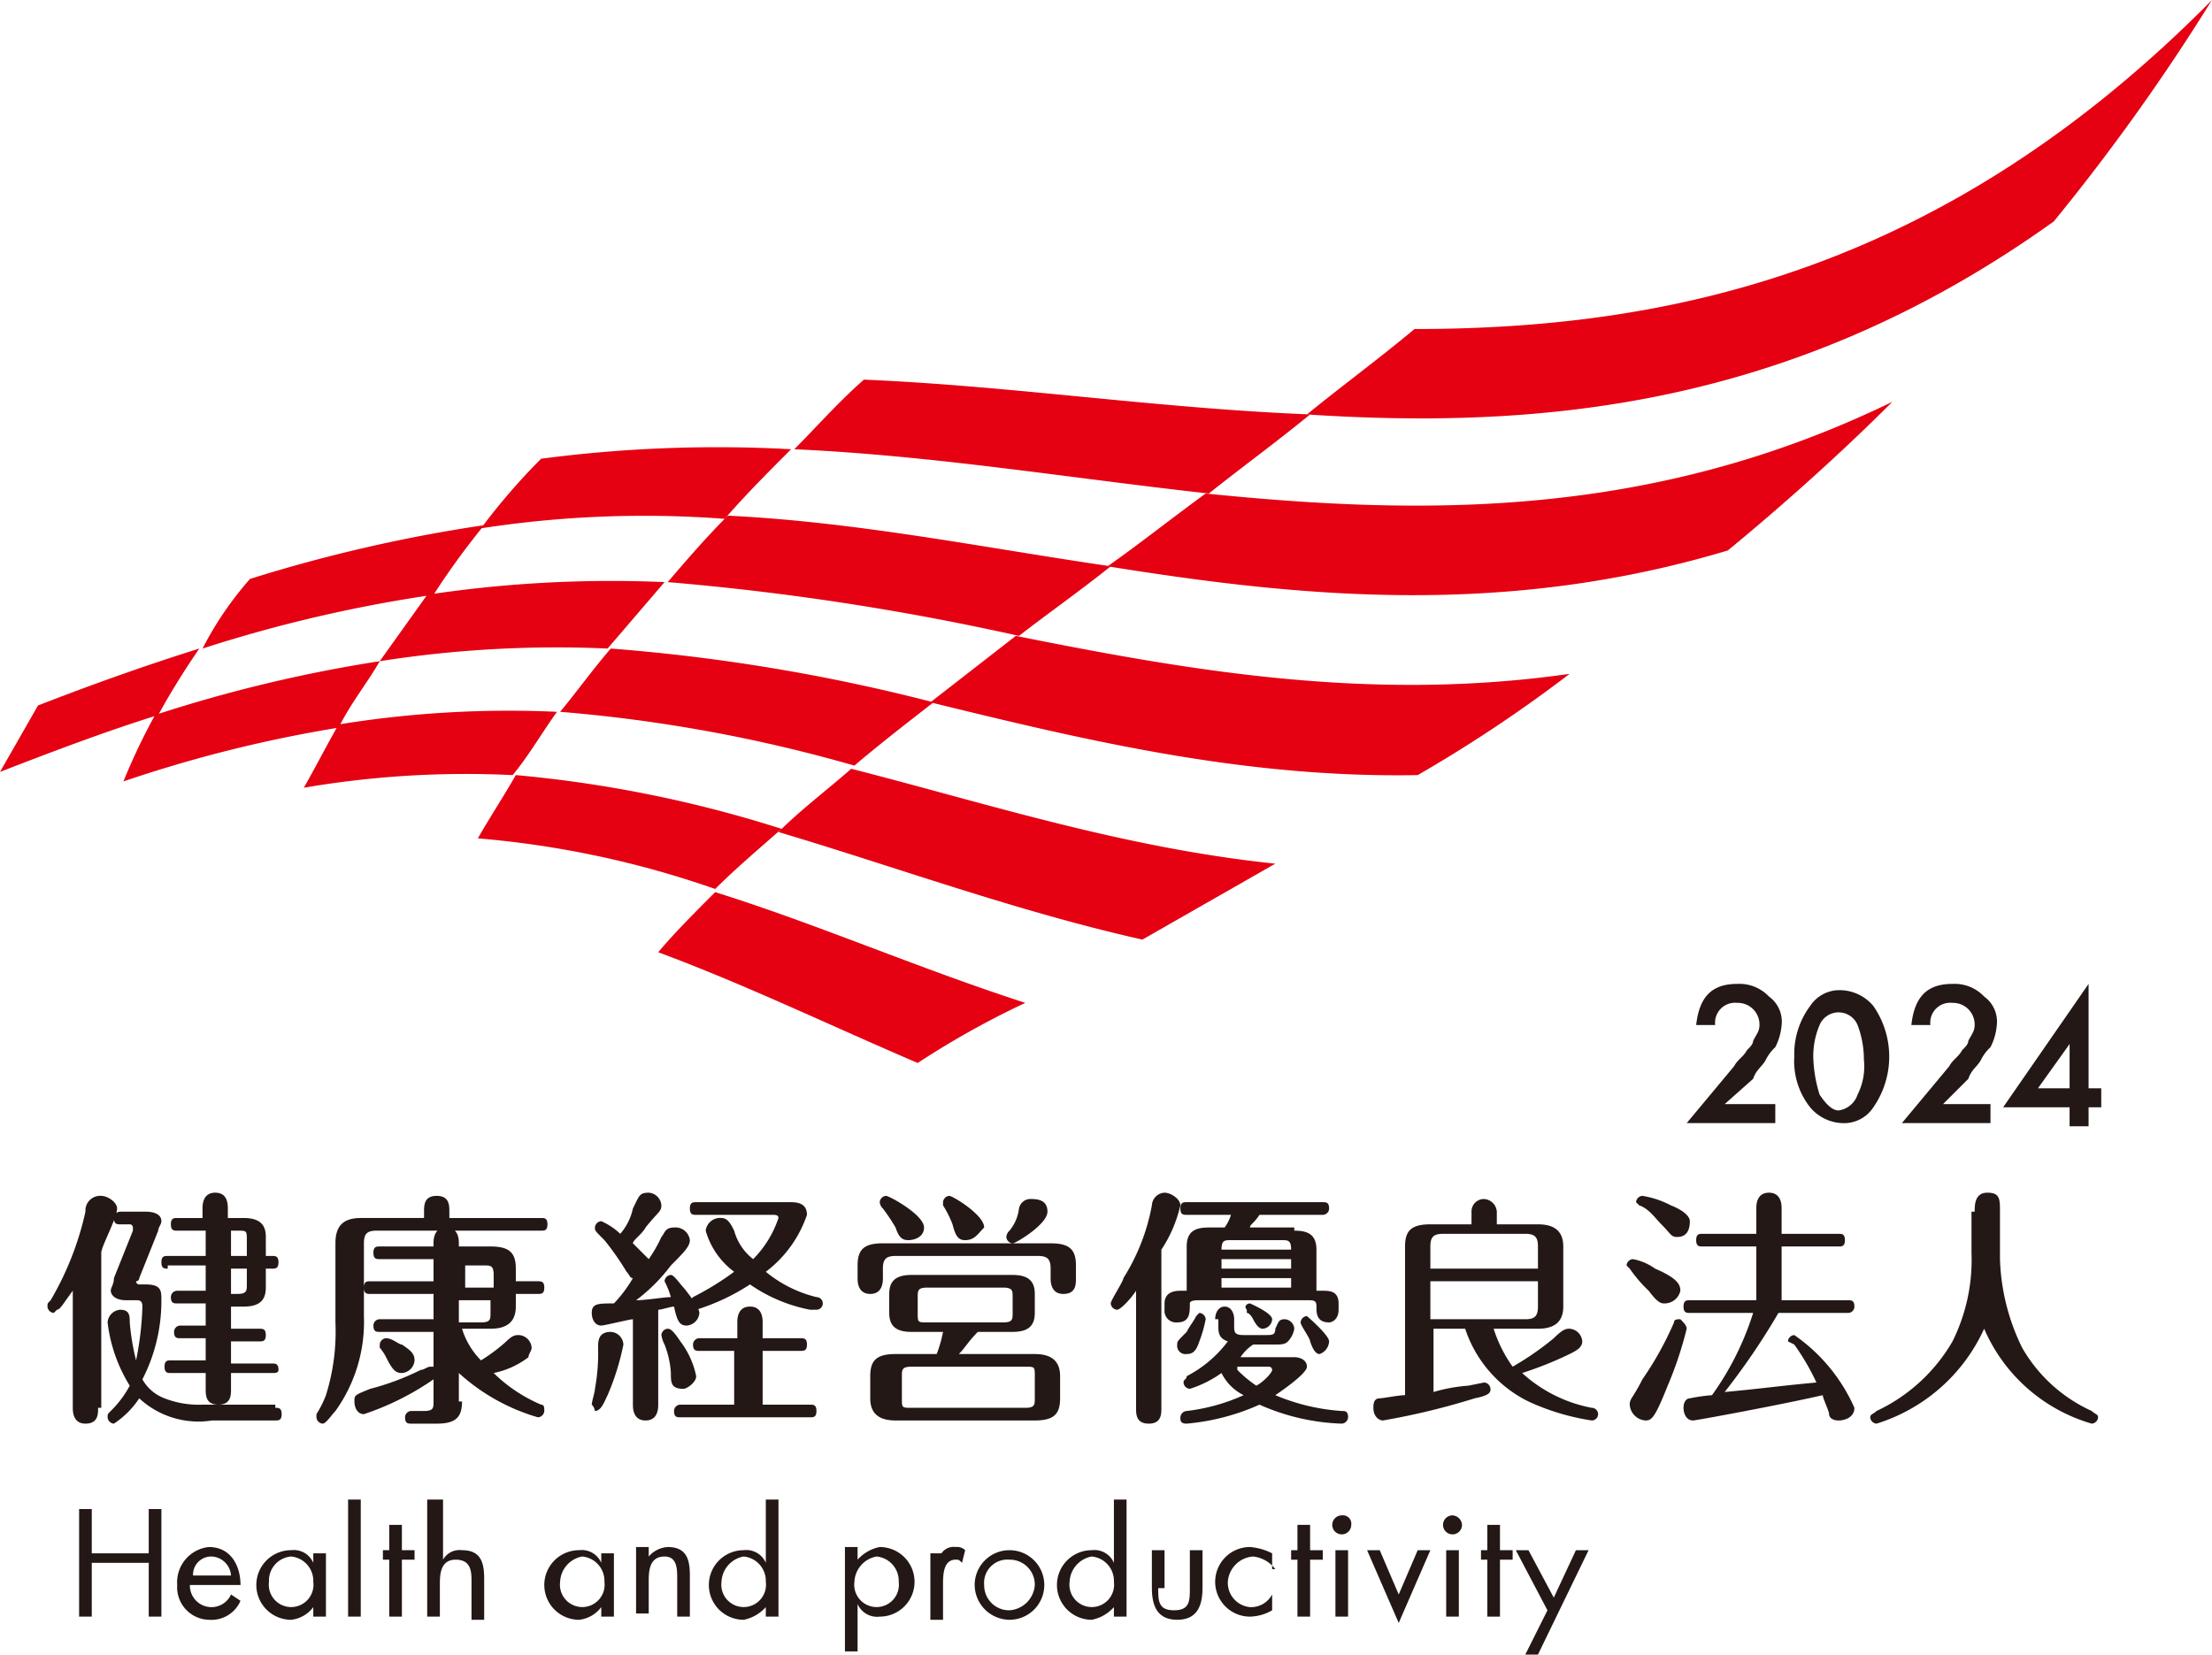 <svg xmlns="http://www.w3.org/2000/svg" xmlns:xlink="http://www.w3.org/1999/xlink" width="69.9" height="52.3" viewBox="0 0 69.9 52.3">
  <defs>
    <linearGradient id="linear-gradient" x1="-1.793" y1="1.045" x2="-1.219" y2="-0.148" gradientUnits="objectBoundingBox">
      <stop offset="0.054" stop-color="#f5ab18"/>
      <stop offset="0.198" stop-color="#f18e00"/>
      <stop offset="0.327" stop-color="#ed5f06"/>
      <stop offset="0.484" stop-color="#e92c0c"/>
      <stop offset="0.602" stop-color="#e60c10"/>
      <stop offset="0.668" stop-color="#e50012"/>
    </linearGradient>
  </defs>
  <g id="logo--health_and_productivity_2024" transform="translate(-0.1 -17.6)">
    <g id="グループ_124" data-name="グループ 124">
      <g id="グループ_119" data-name="グループ 119">
        <path id="パス_65" data-name="パス 65" d="M3.2,62.1c0,.2,0,.5-.4.5s-.4-.4-.4-.5V58.4c-.3.4-.4.6-.5.6l-.1.1a.215.215,0,0,1-.2-.2c0-.1,0-.1.1-.2a9.612,9.612,0,0,0,1.1-2.8.467.467,0,0,1,.5-.5c.2,0,.5.2.5.4,0,.3-.5,1.2-.5,1.4v4.9Zm5.6,0c.1,0,.2,0,.2.2s-.1.2-.2.2h-2a2.751,2.751,0,0,1-2.3-.7,2.809,2.809,0,0,1-.8.8.215.215,0,0,1-.2-.2c0-.1,0-.1.1-.2a3.278,3.278,0,0,0,.6-.8,4.865,4.865,0,0,1-.7-2,.43.43,0,0,1,.4-.4c.3,0,.3.2.3.4a7.385,7.385,0,0,0,.2,1.2,9.852,9.852,0,0,0,.2-1.7c0-.2-.1-.2-.2-.2H4.1c-.5,0-.5-.3-.5-.3,0-.1.1-.2.1-.4l.6-1.5v-.1a.1.1,0,0,0-.1-.1H3.9c-.1,0-.2,0-.2-.2a.2.2,0,0,1,.2-.2h.8c.3,0,.5.1.5.3,0,.1-.1.2-.1.3L4.5,58a.1.1,0,0,1-.1.1.1.1,0,0,0,.1.1h.2c.5,0,.5.2.5.5a5.421,5.421,0,0,1-.6,2.5,1.344,1.344,0,0,0,.7.6,2.972,2.972,0,0,0,1.2.2H8.8ZM5.4,57.7c-.1,0-.2,0-.2-.2s.1-.2.2-.2H6.6v-.8H5.7c-.1,0-.2,0-.2-.2s.1-.2.2-.2h.8v-.3c0-.1,0-.5.4-.5.3,0,.4.2.4.5v.3h.5c.6,0,.7.3.7.6v.6h.2c.1,0,.2,0,.2.2s-.1.2-.2.2H8.5v.6c0,.4-.2.6-.7.6H7.4v.7h.9c.1,0,.2,0,.2.2s-.1.2-.2.2H7.4v.7H8.7c.1,0,.2,0,.2.2,0,.1-.1.1-.2.1H7.4v.5c0,.2,0,.5-.4.5s-.4-.3-.4-.5V61H5.5c-.1,0-.2,0-.2-.2s.1-.2.2-.2H6.6v-.7H5.8c-.1,0-.2,0-.2-.2a.2.2,0,0,1,.2-.2h.8v-.7H5.7c-.1,0-.2,0-.2-.2a.2.2,0,0,1,.2-.2h.9v-.8H5.4Zm2.5-.4v-.5c0-.3,0-.3-.3-.3H7.4v.8Zm-.5.4v.8h.2c.3,0,.3-.1.3-.3v-.5Z" fill="#231815"/>
        <path id="パス_66" data-name="パス 66" d="M13.5,56.1v-.2c0-.2,0-.5.4-.5s.4.3.4.5v.2h2.9c.1,0,.2,0,.2.2s-.1.2-.2.2H12c-.3,0-.4.1-.4.4v2.3a4.839,4.839,0,0,1-.9,3c-.1.1-.3.4-.4.4a.215.215,0,0,1-.2-.2v-.1a3.329,3.329,0,0,0,.3-.6,6.713,6.713,0,0,0,.3-2.3V56.9c0-.5.2-.8.8-.8h2Zm1.2,5.8c0,.5-.2.7-.8.7h-.8c-.1,0-.2,0-.2-.2a.2.2,0,0,1,.2-.2h.4c.3,0,.3-.1.3-.3v-.7a8.687,8.687,0,0,1-2.2,1.1c-.2,0-.3-.2-.3-.4s0-.2.5-.4a8.232,8.232,0,0,0,1.6-.6c.1,0,.2-.1.3-.1h.1V59.7H12.1c-.1,0-.2,0-.2-.2a.2.2,0,0,1,.2-.2h1.7v-.8h-2c-.1,0-.2,0-.2-.2s.1-.2.2-.2h2v-.7H12.1c-.1,0-.2,0-.2-.2s.1-.2.2-.2h1.7v-.1c0-.1,0-.5.4-.5s.4.4.4.5V57h1c.6,0,.8.2.8.7v.4h.7c.1,0,.2,0,.2.2s-.1.2-.2.2h-.7v.4c0,.5-.3.7-.8.7h-.9a2.425,2.425,0,0,0,.6,1,5.547,5.547,0,0,0,.8-.6c.2-.2.3-.2.4-.2a.43.43,0,0,1,.4.4c0,.1-.1.2-.1.3a2.7,2.7,0,0,1-1.1.5,4.832,4.832,0,0,0,1.5,1c.1,0,.1.1.1.2a.215.215,0,0,1-.2.2A6.316,6.316,0,0,1,14.6,61v.9Zm-1.9-1.8c.3.2.4.3.4.5a.43.43,0,0,1-.4.4c-.2,0-.3-.1-.5-.5a1.439,1.439,0,0,0-.2-.3v-.1a.215.215,0,0,1,.2-.2C12.5,59.9,12.7,60.1,12.8,60.1Zm1.9-1.8h1v-.4c0-.3-.1-.3-.3-.3h-.6v.7Zm0,1.1h.6c.3,0,.3-.1.3-.3v-.4h-1v.7Z" fill="#231815"/>
        <path id="パス_67" data-name="パス 67" d="M20.1,59.3c-.1,0-.9.2-1,.2-.2,0-.3-.2-.3-.4,0-.3.2-.3.7-.3a4.173,4.173,0,0,0,.6-.8c-.1,0-.1-.1-.2-.2a8.65,8.65,0,0,0-.7-1c-.3-.3-.3-.3-.3-.4a.215.215,0,0,1,.2-.2,2.092,2.092,0,0,1,.6.4,1.793,1.793,0,0,0,.4-.8c.2-.4.2-.5.5-.5a.43.43,0,0,1,.4.4c0,.2-.1.2-.5.7-.1.2-.4.4-.4.5l.5.5a4.348,4.348,0,0,0,.4-.7c.1-.1.1-.3.4-.3a.458.458,0,0,1,.5.4c0,.2-.2.4-.6.8a5.494,5.494,0,0,1-1.1,1.1c.3,0,.9-.1,1.1-.1a2.567,2.567,0,0,0-.2-.5.215.215,0,0,1,.2-.2c.1,0,.3.3.4.4,0,0,.5.6.5.8a.43.43,0,0,1-.4.4c-.2,0-.3-.1-.4-.6-.1,0-.4.1-.5.1v3c0,.1,0,.5-.4.5s-.4-.4-.4-.5V59.3ZM18.8,62c0-.1.1-.4.1-.5a6.151,6.151,0,0,0,.1-1.3c0-.2,0-.5.4-.5a.42.42,0,0,1,.4.4,7.981,7.981,0,0,1-.5,1.6c-.1.2-.2.5-.4.5A.349.349,0,0,0,18.8,62Zm2.5-1a2.92,2.92,0,0,0-.2-.9,1.007,1.007,0,0,1-.1-.3.215.215,0,0,1,.2-.2c.1,0,.2.1.4.4a2.7,2.7,0,0,1,.5,1.1c0,.2-.3.4-.4.4C21.3,61.5,21.3,61.3,21.3,61Zm2.1-.7H22.2c-.1,0-.2,0-.2-.2a.2.2,0,0,1,.2-.2h1.2v-.5c0-.1,0-.5.4-.5s.4.4.4.5v.5h1.2c.1,0,.2,0,.2.2s-.1.2-.2.2H24.2V62h1.5c.1,0,.2,0,.2.2s-.1.2-.2.2H21.6c-.1,0-.2,0-.2-.2a.2.2,0,0,1,.2-.2h1.7V60.3ZM22.1,56c-.1,0-.2,0-.2-.2s.1-.2.2-.2h3c.3,0,.5.1.5.4a3.771,3.771,0,0,1-1.3,1.8,4.013,4.013,0,0,0,1.6.8.2.2,0,1,1,0,.4h-.2a4.985,4.985,0,0,1-1.9-.8,6.79,6.79,0,0,1-1.7.8.215.215,0,0,1-.2-.2.349.349,0,0,1,.1-.2,9.13,9.13,0,0,0,1.3-.8,2.453,2.453,0,0,1-.9-1.3.458.458,0,0,1,.5-.4c.2,0,.3.2.4.4a1.71,1.71,0,0,0,.6.9,3.353,3.353,0,0,0,.8-1.3c0-.1-.1-.1-.2-.1H22.1Z" fill="#231815"/>
        <path id="パス_68" data-name="パス 68" d="M28,58c0,.1,0,.5-.4.5s-.4-.4-.4-.5v-.4c0-.5.2-.7.8-.7h5.3c.6,0,.8.2.8.7V58c0,.2,0,.5-.4.5s-.4-.4-.4-.5v-.3c0-.3-.1-.4-.4-.4H28.4c-.3,0-.4.1-.4.4V58Zm3,1.7c-.3.3-.4.5-.6.7h2.4c.5,0,.8.2.8.7v.7c0,.5-.2.7-.8.7H28.4c-.5,0-.8-.2-.8-.7v-.7c0-.5.2-.7.8-.7h1.3a4.076,4.076,0,0,0,.2-.7h-1c-.5,0-.7-.2-.7-.6v-.6c0-.4.2-.6.7-.6h3.2c.5,0,.7.2.7.6v.6c0,.4-.2.6-.7.6Zm-2.2-2.9c-.2,0-.3-.1-.4-.4a6.125,6.125,0,0,0-.4-.6.31.31,0,0,1-.1-.2.215.215,0,0,1,.2-.2c.1,0,1.2.6,1.2,1C29.3,56.7,29,56.8,28.8,56.8Zm4,4.3c0-.3,0-.3-.3-.3H28.9c-.3,0-.3.1-.3.3v.7c0,.3,0,.3.3.3h3.6c.3,0,.3-.1.3-.3Zm-.7-2.5c0-.2,0-.3-.3-.3H29.4c-.3,0-.3.1-.3.3v.5c0,.3,0,.3.3.3h2.4c.3,0,.3-.1.3-.3Zm-1.5-1.8c-.2,0-.3-.1-.4-.5a3.329,3.329,0,0,0-.3-.6v-.1a.215.215,0,0,1,.2-.2c.1,0,1.1.6,1.1,1C31,56.6,30.9,56.8,30.6,56.8Zm2.6-.9c0,.4-1,1-1.1,1a.215.215,0,0,1-.2-.2.31.31,0,0,1,.1-.2,1.329,1.329,0,0,0,.3-.7.373.373,0,0,1,.4-.3C33,55.5,33.2,55.6,33.2,55.9Z" fill="#231815"/>
        <path id="パス_69" data-name="パス 69" d="M36.8,62.1c0,.2,0,.5-.4.5s-.4-.3-.4-.5V58.4c-.2.3-.5.6-.6.6a.215.215,0,0,1-.2-.2c0-.1.4-.7.4-.8a6.5,6.5,0,0,0,.9-2.3.42.42,0,0,1,.4-.4c.2,0,.5.2.5.4a4.235,4.235,0,0,1-.6,1.4v5ZM41,56.5c.4,0,.7.1.7.6v1.3h.2c.2,0,.5,0,.5.4V59c0,.3-.2.4-.3.4-.4,0-.4-.3-.4-.5,0-.1,0-.2-.2-.2H38c-.1,0-.3,0-.3.1,0,.3,0,.6-.4.6a.366.366,0,0,1-.4-.4v-.2c0-.4.4-.4.5-.4h.2V57c0-.5.3-.6.7-.6h.5A1.425,1.425,0,0,0,39,56H37.6c-.1,0-.2,0-.2-.2s.1-.2.2-.2h4.3c.1,0,.2,0,.2.2a.2.2,0,0,1-.2.2h-2c-.2.3-.3.3-.3.4H41Zm-2.5,2.8c0-.2.1-.4.3-.4s.3.2.3.4v.2c0,.2,0,.3.3.3h.7c.2,0,.3,0,.3-.2.1-.2.1-.3.3-.3a.319.319,0,0,1,.3.3.758.758,0,0,1-.2.4c-.1.1-.2.1-.5.1h-.6a1.4,1.4,0,0,0-.4.4H41c.2,0,.4.1.4.3s-.7.7-1,.9a6.477,6.477,0,0,0,2.1.5c.1,0,.2,0,.2.2a.215.215,0,0,1-.2.2,6.906,6.906,0,0,1-2.6-.6,7.135,7.135,0,0,1-2.3.6c-.2,0-.2-.1-.2-.2a.215.215,0,0,1,.2-.2,6.07,6.07,0,0,0,1.8-.5,1.542,1.542,0,0,1-.7-.7,3.612,3.612,0,0,1-1,.5.215.215,0,0,1-.2-.2c0-.1.1-.1.1-.2A3.818,3.818,0,0,0,38.9,60c-.3-.1-.3-.3-.3-.5v-.2Zm-.3,0a4.076,4.076,0,0,1-.2.7c-.1.3-.2.4-.4.4a.265.265,0,0,1-.3-.3c0-.1,0-.1.3-.4.1-.2.2-.3.3-.5l.1-.1A.215.215,0,0,1,38.2,59.3Zm2.7-2.2c0-.3-.1-.3-.3-.3H39c-.2,0-.3,0-.3.3Zm0,.6v-.3H38.7v.3Zm0,.7V58H38.7v.3h2.2Zm-1.7,2.5a3.807,3.807,0,0,0,.6.5c.2-.1.5-.4.5-.5a.1.1,0,0,0-.1-.1h-1Zm.4-2.1s.7.3.7.5a.319.319,0,0,1-.3.3q-.15,0-.3-.3s-.1-.2-.2-.2V59C39.4,58.9,39.5,58.8,39.6,58.8ZM42.1,60a.446.446,0,0,1-.3.4c-.1,0-.2-.1-.3-.4,0-.1-.3-.5-.3-.6a.215.215,0,0,1,.2-.2S42.1,59.8,42.1,60Z" fill="#231815"/>
        <path id="パス_70" data-name="パス 70" d="M47.3,59.6a4.274,4.274,0,0,0,.6,1.2,9.234,9.234,0,0,0,1.3-.9c.3-.3.4-.3.5-.3a.43.43,0,0,1,.4.4c0,.2-.2.3-.4.4a11.413,11.413,0,0,1-1.5.6,4.512,4.512,0,0,0,2.2,1.1.2.2,0,0,1,0,.4,7.39,7.39,0,0,1-2-.6,3.932,3.932,0,0,1-2-2.3h-1v2a5.16,5.16,0,0,1,1.1-.2l.5-.1a.215.215,0,0,1,.2.2c0,.1,0,.2-.5.3a22.487,22.487,0,0,1-2.9.7c-.1,0-.3-.1-.3-.4,0-.1,0-.3.2-.3.1,0,.6-.1.8-.1V57c0-.5.2-.7.8-.7h1.3v-.4a.392.392,0,0,1,.4-.4.43.43,0,0,1,.4.4v.4h1.3c.5,0,.8.2.8.7v1.9c0,.5-.3.7-.8.7H47.3Zm-2-1.9h3.4V57c0-.3-.1-.4-.4-.4H45.7c-.3,0-.4.1-.4.4Zm3.4.4H45.3v1.2h3c.3,0,.4-.1.4-.4Z" fill="#231815"/>
        <path id="パス_71" data-name="パス 71" d="M52.7,58.8c-.1,0-.2,0-.5-.4a4.349,4.349,0,0,1-.6-.7l-.1-.1a.215.215,0,0,1,.2-.2,1.74,1.74,0,0,1,.7.3c.7.3.8.5.8.7A.51.51,0,0,1,52.7,58.8Zm.7.8a11.8,11.8,0,0,1-.6,1.8c-.4,1-.5,1.1-.7,1.1a.536.536,0,0,1-.5-.5c0-.2.1-.2.4-.8a10.417,10.417,0,0,0,1-1.8c0-.1.1-.1.2-.1C53.3,59.4,53.4,59.5,53.4,59.6Zm-.3-2.9c-.2,0-.2-.1-.5-.4-.2-.2-.4-.5-.7-.6l-.1-.1a.215.215,0,0,1,.2-.2,2.944,2.944,0,0,1,.9.3c.5.2.6.4.6.5C53.5,56.6,53.3,56.7,53.1,56.7Zm.4,2.4c-.1,0-.2,0-.2-.2s.1-.2.2-.2h2.1V57H53.9c-.1,0-.2,0-.2-.2s.1-.2.2-.2h1.7v-.8c0-.1,0-.5.4-.5s.4.4.4.5v.8h1.8c.1,0,.2,0,.2.2s-.1.2-.2.2H56.4v1.7h2.1c.1,0,.2,0,.2.2a.2.2,0,0,1-.2.2H56.3a21.955,21.955,0,0,1-1.7,2.5c1.1-.1,1.8-.2,2.9-.3a7.471,7.471,0,0,0-.7-1.2l-.2-.1a.215.215,0,0,1,.2-.2,5.487,5.487,0,0,1,1.9,2.3c0,.3-.3.4-.5.4s-.3-.1-.3-.2-.2-.5-.2-.6c-1.3.3-4,.8-4.1.8-.2,0-.3-.2-.3-.4s.1-.3.2-.3a5.639,5.639,0,0,1,.7-.1,9.132,9.132,0,0,0,1.3-2.6h-2Z" fill="#231815"/>
        <path id="パス_72" data-name="パス 72" d="M62.5,55.9c0-.2,0-.6.4-.6s.4.2.4.6v1.5a6.812,6.812,0,0,0,.7,2.8,4.835,4.835,0,0,0,2.2,2c.1.1.2.1.2.2a.215.215,0,0,1-.2.2,5.311,5.311,0,0,1-3.4-3,5.541,5.541,0,0,1-3.4,3,.215.215,0,0,1-.2-.2c0-.1.1-.1.2-.2A5.439,5.439,0,0,0,61.8,60a5.785,5.785,0,0,0,.6-2.8V55.9Z" fill="#231815"/>
      </g>
      <g id="グループ_121" data-name="グループ 121">
        <g id="グループ_120" data-name="グループ 120">
          <path id="パス_73" data-name="パス 73" d="M54.6,52.5h1.6v.6H53.4l1.5-1.8c.1-.2.3-.3.4-.5.1-.1.2-.2.2-.3.1-.2.2-.3.2-.5a.684.684,0,0,0-.7-.7.632.632,0,0,0-.7.7h-.6c.1-.9.5-1.3,1.3-1.3a1.284,1.284,0,0,1,1,.4.975.975,0,0,1,.4.9,1.854,1.854,0,0,1-.2.7,1.38,1.38,0,0,0-.3.4c-.1.2-.3.3-.4.6Z" fill="#231815"/>
          <path id="パス_74" data-name="パス 74" d="M56.8,51a2.544,2.544,0,0,1,.5-1.6,1.107,1.107,0,0,1,1-.5,1.389,1.389,0,0,1,1,.5,2.81,2.81,0,0,1,0,3.2,1.107,1.107,0,0,1-1,.5,1.389,1.389,0,0,1-1-.5A2.348,2.348,0,0,1,56.8,51Zm.6,0a4.3,4.3,0,0,0,.2,1.2c.2.3.4.5.6.5a.738.738,0,0,0,.6-.5,1.978,1.978,0,0,0,.2-1.1,3.087,3.087,0,0,0-.2-1.1.65.65,0,0,0-1.2,0A2.509,2.509,0,0,0,57.4,51Z" fill="#231815"/>
          <path id="パス_75" data-name="パス 75" d="M61.5,52.5H63v.6H60.2l1.5-1.8c.1-.2.3-.3.4-.5.1-.1.2-.2.2-.3.1-.2.2-.3.2-.5a.684.684,0,0,0-.7-.7.632.632,0,0,0-.7.7h-.6c.1-.9.5-1.3,1.3-1.3a1.284,1.284,0,0,1,1,.4.975.975,0,0,1,.4.9,1.854,1.854,0,0,1-.2.7,1.38,1.38,0,0,0-.3.4c-.1.2-.3.3-.4.6Z" fill="#231815"/>
          <path id="パス_76" data-name="パス 76" d="M66.1,52h.4v.6h-.4v.6h-.6v-.6H63.4l2.7-3.9Zm-.6,0V50.6l-1,1.4Z" fill="#231815"/>
        </g>
      </g>
      <g id="グループ_122" data-name="グループ 122">
        <path id="パス_77" data-name="パス 77" d="M4.8,66.7V65.3h.4v3.4H4.8V67H3v1.7H2.6V65.3H3v1.4Z" fill="#231815"/>
        <path id="パス_78" data-name="パス 78" d="M6.1,67.7a.684.684,0,0,0,.7.7.675.675,0,0,0,.6-.4l.3.2a1,1,0,0,1-1,.6,1.028,1.028,0,0,1-1-1.1,1.12,1.12,0,0,1,1-1.2c.7,0,1,.6,1,1.2H6.1Zm1.3-.3a.645.645,0,0,0-.6-.6.576.576,0,0,0-.6.6Z" fill="#231815"/>
        <path id="パス_79" data-name="パス 79" d="M10.3,68.7H10v-.3h0a1.012,1.012,0,0,1-.7.4,1.1,1.1,0,0,1,0-2.2.67.67,0,0,1,.7.4h0v-.3h.4v2ZM8.6,67.6a.706.706,0,1,0,1.4,0,.773.773,0,0,0-.7-.8A.761.761,0,0,0,8.6,67.6Z" fill="#231815"/>
        <path id="パス_80" data-name="パス 80" d="M11.5,68.7h-.4V65h.4Z" fill="#231815"/>
        <path id="パス_81" data-name="パス 81" d="M12.8,68.7h-.4V66.9h-.2v-.3h.2v-.8h.4v.8h.4v.3h-.4Z" fill="#231815"/>
        <path id="パス_82" data-name="パス 82" d="M14.1,65v1.9h0a.6.6,0,0,1,.6-.3c.6,0,.7.4.7.9v1.3H15V67.6c0-.3,0-.7-.5-.7s-.5.5-.5.8v1h-.4V65Z" fill="#231815"/>
        <path id="パス_83" data-name="パス 83" d="M19.5,68.7h-.4v-.3h0a1.012,1.012,0,0,1-.7.4,1.1,1.1,0,0,1,0-2.2.67.67,0,0,1,.7.4h0v-.3h.4Zm-1.7-1.1a.706.706,0,1,0,1.4,0,.773.773,0,0,0-.7-.8A.849.849,0,0,0,17.8,67.6Z" fill="#231815"/>
        <path id="パス_84" data-name="パス 84" d="M20.6,66.8h0a.864.864,0,0,1,.6-.3c.6,0,.7.4.7.9v1.3h-.4V67.5c0-.3,0-.7-.4-.7-.5,0-.5.5-.5.8v1h-.4V66.5h.4v.3Z" fill="#231815"/>
        <path id="パス_85" data-name="パス 85" d="M24.3,68.4h0a1.27,1.27,0,0,1-.7.4,1.1,1.1,0,0,1,0-2.2.67.67,0,0,1,.7.4h0V65h.4v3.7h-.4Zm-1.4-.8a.706.706,0,1,0,1.4,0,.773.773,0,0,0-.7-.8A.849.849,0,0,0,22.9,67.6Z" fill="#231815"/>
        <path id="パス_86" data-name="パス 86" d="M27.2,66.9h0a1.27,1.27,0,0,1,.7-.4,1.1,1.1,0,0,1,0,2.2.67.67,0,0,1-.7-.4h0v1.5h-.4V66.5h.4Zm-.1.7a.706.706,0,1,0,1.4,0,.773.773,0,0,0-.7-.8A.849.849,0,0,0,27.1,67.6Z" fill="#231815"/>
        <path id="パス_87" data-name="パス 87" d="M29.8,66.8h0a.462.462,0,0,1,.5-.3.367.367,0,0,1,.3.1l-.1.4c-.1-.1-.1-.1-.2-.1-.4,0-.4.5-.4.8v1.1h-.4V66.7h.4v.1Z" fill="#231815"/>
        <path id="パス_88" data-name="パス 88" d="M30.9,67.7A1.1,1.1,0,1,1,32,68.8,1.11,1.11,0,0,1,30.9,67.7Zm.3,0a.789.789,0,0,0,.8.8.86.86,0,0,0,.8-.8.789.789,0,0,0-.8-.8A.736.736,0,0,0,31.2,67.7Z" fill="#231815"/>
        <path id="パス_89" data-name="パス 89" d="M35.3,68.4h0a1.27,1.27,0,0,1-.7.4,1.1,1.1,0,0,1,0-2.2.67.67,0,0,1,.7.4h0V65h.4v3.7h-.4Zm-1.4-.8a.706.706,0,1,0,1.4,0,.773.773,0,0,0-.7-.8A.849.849,0,0,0,33.9,67.6Z" fill="#231815"/>
        <path id="パス_90" data-name="パス 90" d="M36.7,67.8c0,.4,0,.7.5.7s.5-.3.5-.7V66.6h.4v1.2c0,.6-.2,1-.8,1s-.8-.4-.8-1V66.6h.4v1.2Z" fill="#231815"/>
        <path id="パス_91" data-name="パス 91" d="M40.4,67.2h0a1.012,1.012,0,0,0-.7-.4.86.86,0,0,0-.8.8.773.773,0,0,0,.7.8.755.755,0,0,0,.7-.4h0v.5a1.445,1.445,0,0,1-.7.2,1.1,1.1,0,1,1,0-2.2,1.854,1.854,0,0,1,.7.2v.5Z" fill="#231815"/>
        <path id="パス_92" data-name="パス 92" d="M41.5,68.7h-.4V66.9h-.2v-.3h.2v-.8h.4v.8h.4v.3h-.4Z" fill="#231815"/>
        <path id="パス_93" data-name="パス 93" d="M42.8,65.8a.3.3,0,1,1-.3-.3A.265.265,0,0,1,42.8,65.8Zm-.1,2.9h-.4V66.6h.4Z" fill="#231815"/>
        <path id="パス_94" data-name="パス 94" d="M44.3,68l.6-1.4h.4l-1,2.3-1-2.3h.4Z" fill="#231815"/>
        <path id="パス_95" data-name="パス 95" d="M46.3,65.8a.3.3,0,1,1-.3-.3A.319.319,0,0,1,46.3,65.8Zm-.1,2.9h-.4V66.6h.4Z" fill="#231815"/>
        <path id="パス_96" data-name="パス 96" d="M47.5,68.7h-.4V66.9h-.2v-.3h.2v-.8h.4v.8h.4v.3h-.4Z" fill="#231815"/>
        <path id="パス_97" data-name="パス 97" d="M48,66.6h.4l.8,1.5.7-1.5h.4l-1.6,3.3h-.4l.7-1.4Z" fill="#231815"/>
      </g>
      <g id="グループ_123" data-name="グループ 123">
        <path id="パス_98" data-name="パス 98" d="M65,24.6c-8.1,5.8-16,6.6-23.6,6.1,1.1-.9,2.2-1.7,3.4-2.7C53,28,61.6,26.1,70,17.6A66.318,66.318,0,0,1,65,24.6ZM41.5,30.7c-4.9-.2-9.4-.9-14.1-1.1-.8.7-1.5,1.5-2.2,2.2,4.4.2,8.6.9,13.1,1.4C39.3,32.4,40.4,31.6,41.5,30.7ZM25.1,31.8a42.722,42.722,0,0,0-7.9.3,20,20,0,0,0-1.9,2.2A33.747,33.747,0,0,1,23,34C23.7,33.2,24.4,32.5,25.1,31.8Zm34.8-1.5c-7.6,3.7-14.8,3.6-21.7,2.9-1.1.8-2.1,1.6-3.1,2.3,6.2,1,12.6,1.6,19.6-.5C56.4,33.6,58.2,32,59.9,30.3ZM15.4,34.2A48.27,48.27,0,0,0,8,35.9a10.707,10.707,0,0,0-1.5,2.2,44.707,44.707,0,0,1,7.3-1.7A23.912,23.912,0,0,1,15.4,34.2Zm-9,3.9q-2.4.75-5.1,1.8L.1,42c1.8-.7,3.4-1.3,5-1.8A23.924,23.924,0,0,1,6.4,38.1Zm28.8-2.6c-4.1-.6-8-1.4-12.1-1.6-.7.7-1.3,1.4-1.9,2.1a82.615,82.615,0,0,1,11.1,1.7C33.2,37,34.2,36.3,35.2,35.5ZM21.1,36a38.955,38.955,0,0,0-7.5.4l-1.5,2.1a35.966,35.966,0,0,1,7.2-.4Zm28.6,2.9c-6.3.9-12-.1-17.5-1.2l-2.7,2.1c4.9,1.2,9.9,2.4,15.4,2.3A44.468,44.468,0,0,0,49.7,38.9Zm-37.6-.4A45.147,45.147,0,0,0,5,40.2a19.987,19.987,0,0,0-1,2.1,42.15,42.15,0,0,1,6.8-1.7C11.2,39.8,11.7,39.2,12.1,38.5Zm17.5,1.3a58.711,58.711,0,0,0-10.2-1.7c-.6.7-1.1,1.4-1.6,2a47.694,47.694,0,0,1,9.3,1.7C27.8,41.2,28.7,40.5,29.6,39.8Zm-11.9.3a33.469,33.469,0,0,0-6.9.4c-.4.7-.7,1.3-1.1,2a30.35,30.35,0,0,1,6.6-.4C16.8,41.5,17.2,40.8,17.7,40.1Zm22.7,4.8c-4.8-.5-9.1-1.9-13.4-3-.8.7-1.6,1.3-2.3,2,3.7,1.1,7.5,2.5,11.5,3.4Zm-7.9,4.4c-3.4-1.1-6.6-2.5-9.8-3.5-.6.6-1.3,1.3-1.8,1.9,2.7,1,5.4,2.3,8.2,3.5A27.373,27.373,0,0,1,32.5,49.3Zm-7.7-5.5a39.118,39.118,0,0,0-8.4-1.7c-.4.7-.8,1.3-1.2,2a30.3,30.3,0,0,1,7.5,1.6C23.3,45.1,24,44.5,24.8,43.8Z" fill="url(#linear-gradient)"/>
      </g>
    </g>
  </g>
</svg>
